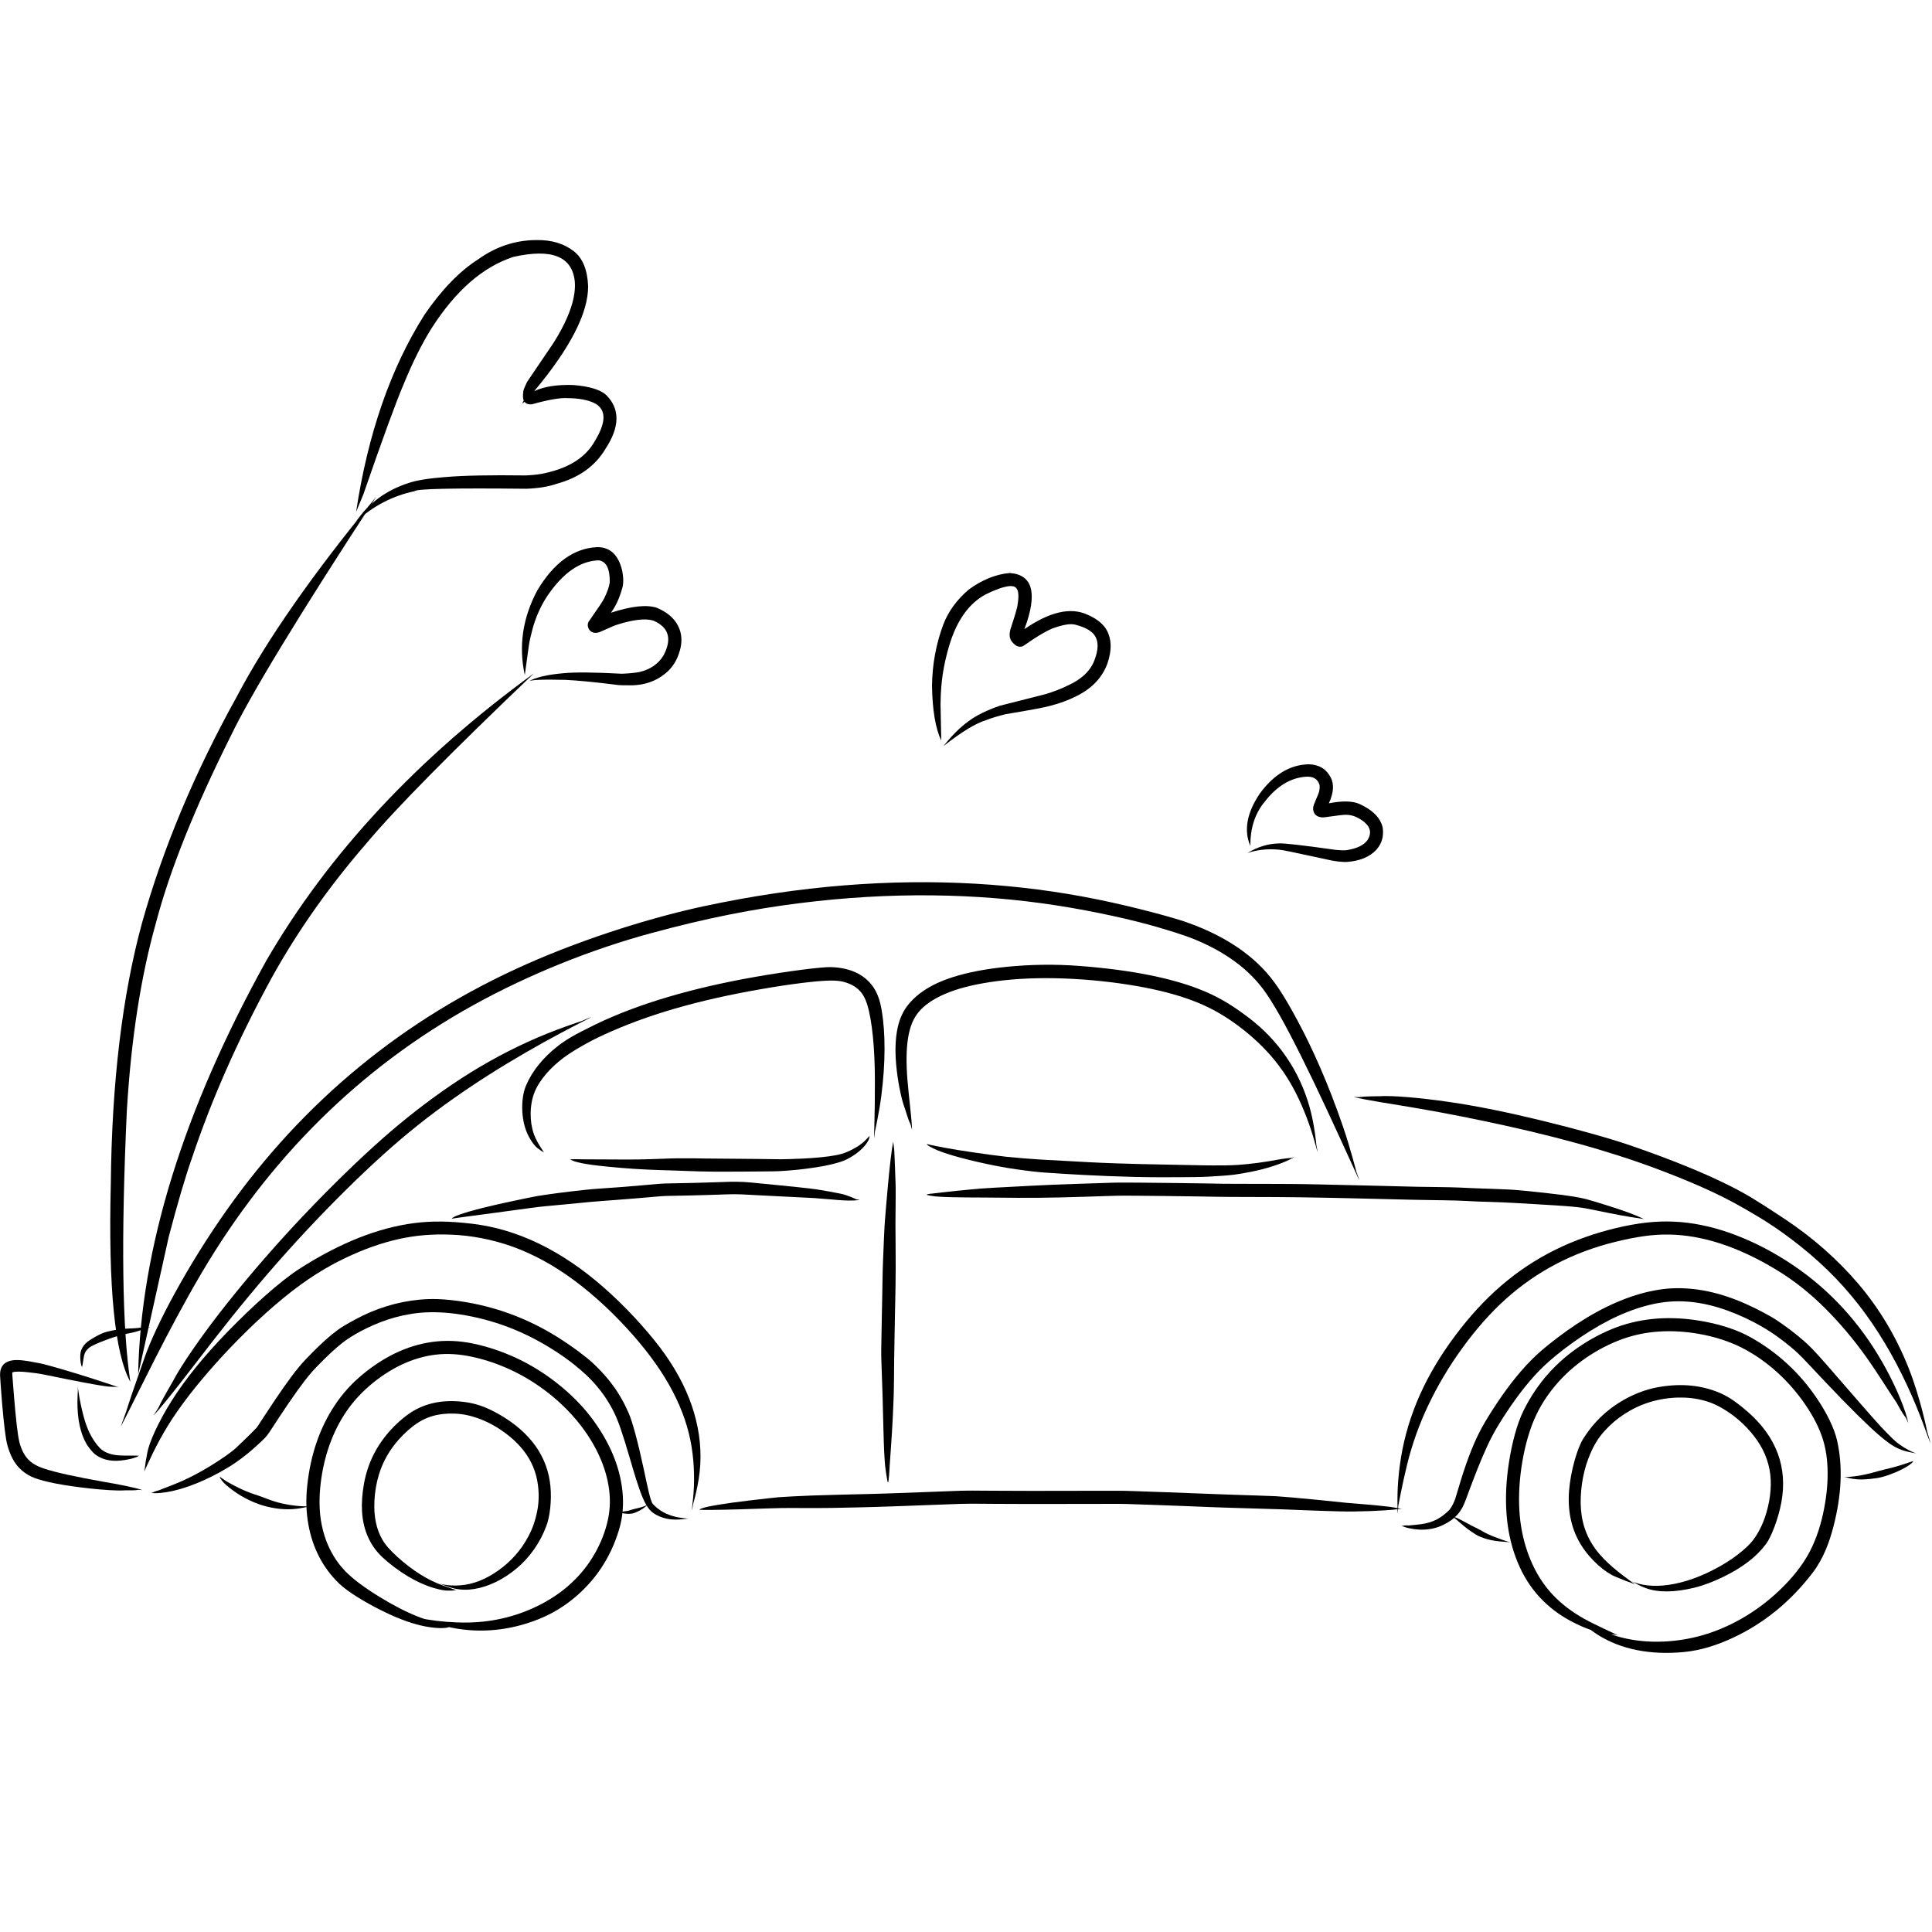 <svg xmlns="http://www.w3.org/2000/svg" xmlns:xlink="http://www.w3.org/1999/xlink" width="500" zoomAndPan="magnify" viewBox="0 0 375 375" height="500" preserveAspectRatio="xMidYMid meet" version="1.0"><defs><clipPath id="68c3ece589"><path d="M 69 46.5 L 120 46.5 L 120 102 L 69 102 Z M 69 46.5 " clip-rule="nonzero"/></clipPath></defs><path fill="#000000" d="M 314.047 317.441 C 312.625 316.68 309.895 315.539 307.531 314.227 C 305.168 312.914 303.172 311.398 301.523 309.68 C 299.875 307.957 298.566 306.016 297.512 303.762 C 296.461 301.508 295.672 298.984 295.238 296.242 C 294.805 293.496 294.73 290.531 295.012 287.344 C 295.297 284.152 295.949 280.738 296.938 277.766 C 297.922 274.789 299.219 272.441 300.781 270.332 C 302.34 268.227 304.168 266.352 306.266 264.715 C 308.363 263.074 310.738 261.664 313.133 260.617 C 315.527 259.57 317.84 258.938 320.266 258.621 C 322.695 258.309 325.242 258.309 327.914 258.633 C 330.586 258.957 333.379 259.602 336.023 260.66 C 338.668 261.719 341.059 263.188 343.227 264.906 C 345.395 266.621 347.344 268.586 349.074 270.809 C 350.809 273.027 352.324 275.508 353.277 277.855 C 354.234 280.203 354.629 282.496 354.723 284.945 C 354.816 287.391 354.598 289.996 354.07 292.758 C 353.543 295.523 352.699 298.441 351.258 301.191 C 349.816 303.941 347.73 306.453 345.449 308.629 C 343.168 310.809 340.695 312.656 338.023 314.184 C 335.352 315.707 332.477 316.91 329.469 317.668 C 326.461 318.422 323.484 318.719 320.711 318.645 C 317.941 318.566 315.359 318.121 312.945 317.309 C 310.531 316.496 308.238 315.336 306.59 314.242 C 304.938 313.148 304.938 313.148 305.977 313.969 C 305.977 313.969 307.867 315.875 310.121 317.305 C 312.379 318.734 314.922 319.723 317.723 320.281 C 320.52 320.84 323.555 320.969 326.832 320.66 C 330.113 320.355 333.363 319.297 336.355 317.898 C 339.348 316.5 342.133 314.758 344.699 312.668 C 347.27 310.582 349.621 308.152 351.789 305.328 C 353.961 302.508 355.121 299.219 355.898 296.199 C 356.672 293.184 357.125 290.301 357.246 287.547 C 357.367 284.797 357.152 282.18 356.59 279.656 C 356.023 277.133 354.539 274.258 352.848 271.707 C 351.152 269.156 349.219 266.867 347.051 264.848 C 344.879 262.824 342.473 261.07 339.805 259.574 C 337.137 258.078 334.035 257.145 331.105 256.57 C 328.176 255.996 325.348 255.766 322.625 255.879 C 319.898 255.992 317.285 256.453 314.781 257.266 C 312.277 258.078 309.531 259.422 307.07 261.027 C 304.609 262.629 302.43 264.496 300.539 266.617 C 298.648 268.738 297.051 271.113 295.73 273.77 C 294.414 276.43 293.465 280.188 292.914 283.688 C 292.359 287.191 292.188 290.496 292.398 293.605 C 292.609 296.711 293.211 299.621 294.211 302.312 C 295.211 305.004 296.52 307.297 298.207 309.293 C 299.895 311.293 301.938 312.98 304.328 314.34 C 306.715 315.699 309.438 316.727 310.965 316.934 C 314.023 317.527 312.512 317.051 314.047 317.441 Z M 314.047 317.441 " fill-opacity="1" fill-rule="nonzero"/><path fill="#000000" d="M 88.641 315.328 C 87.832 315.301 86.133 315.23 84.172 314.762 C 82.211 314.297 79.965 313.402 77.41 312.082 C 74.859 310.758 72 309.004 69.77 307.336 C 67.539 305.672 66.223 304.25 65.168 302.664 C 64.113 301.082 63.32 299.328 62.785 297.395 C 62.246 295.457 61.973 293.336 62.031 290.832 C 62.094 288.332 62.488 285.641 63.137 283.145 C 63.789 280.648 64.691 278.344 65.844 276.23 C 67 274.113 68.406 272.18 70.23 270.359 C 72.055 268.539 74.184 266.934 76.336 265.715 C 78.492 264.5 80.668 263.668 82.879 263.211 C 85.086 262.754 87.336 262.672 89.812 263.027 C 92.289 263.387 94.93 264.129 97.445 265.152 C 99.961 266.172 102.352 267.469 104.625 269.047 C 106.898 270.625 109.055 272.484 110.957 274.578 C 112.859 276.668 114.379 278.844 115.539 281.016 C 116.699 283.188 117.504 285.355 117.957 287.527 C 118.414 289.699 118.523 291.879 118.156 294.137 C 117.785 296.391 116.957 298.699 115.859 300.793 C 114.762 302.891 113.387 304.777 111.734 306.461 C 110.086 308.145 108.148 309.633 105.875 310.914 C 103.602 312.199 101.105 313.207 98.555 313.879 C 96 314.555 93.383 314.902 90.684 314.934 C 87.98 314.965 85.176 314.719 83.012 314.352 C 80.848 313.988 80.848 313.988 82.266 314.348 C 82.266 314.348 85.031 315.414 87.84 315.965 C 90.652 316.516 93.465 316.629 96.258 316.344 C 99.051 316.059 101.809 315.371 104.535 314.285 C 107.262 313.199 109.605 311.719 111.625 310.016 C 113.645 308.309 115.367 306.375 116.785 304.211 C 118.203 302.051 119.312 299.668 120.117 297.039 C 120.926 294.41 121.066 291.883 120.816 289.445 C 120.562 287.004 119.926 284.586 118.914 282.203 C 117.902 279.816 116.516 277.465 114.758 275.133 C 112.996 272.801 110.781 270.613 108.449 268.738 C 106.113 266.863 103.645 265.277 101.043 263.988 C 98.441 262.699 95.707 261.707 92.832 261.008 C 89.957 260.312 87.379 260.125 84.867 260.359 C 82.352 260.594 79.887 261.246 77.484 262.309 C 75.078 263.371 72.738 264.84 70.453 266.715 C 68.168 268.59 66.418 270.594 64.973 272.77 C 63.527 274.949 62.363 277.32 61.477 279.879 C 60.594 282.438 59.988 285.18 59.66 288.121 C 59.328 291.062 59.438 293.555 59.844 295.844 C 60.246 298.137 60.953 300.254 61.957 302.191 C 62.965 304.133 64.27 305.879 65.902 307.434 C 67.535 308.988 70.812 310.965 73.762 312.449 C 76.707 313.938 79.363 314.961 81.715 315.512 C 84.07 316.059 86.109 316.125 87 315.871 C 88.664 315.418 87.863 315.531 88.641 315.328 Z M 88.641 315.328 " fill-opacity="1" fill-rule="nonzero"/><path fill="#000000" d="M 29.281 289.766 C 30.125 289.926 31.879 289.777 33.754 289.34 C 35.625 288.902 37.605 288.203 39.691 287.254 C 41.781 286.301 43.969 285.105 45.734 283.883 C 47.5 282.656 48.52 281.773 49.34 281.043 C 50.16 280.312 50.789 279.73 51.234 279.289 C 51.676 278.848 51.969 278.5 52.758 277.277 C 53.547 276.055 54.875 274.039 56.047 272.316 C 57.223 270.598 58.242 269.176 59.102 268.059 C 59.961 266.941 60.656 266.137 61.441 265.32 C 62.23 264.504 63.152 263.582 64.004 262.777 C 64.859 261.973 65.645 261.289 66.359 260.727 C 67.07 260.164 67.707 259.723 68.934 258.996 C 70.156 258.273 72.008 257.344 73.902 256.617 C 75.793 255.891 77.727 255.367 79.707 255.047 C 81.684 254.723 83.711 254.605 86.336 254.789 C 88.961 254.973 92.125 255.543 95.184 256.43 C 98.242 257.32 101.199 258.527 104.055 260.055 C 106.91 261.582 109.668 263.434 111.535 264.941 C 113.406 266.453 114.406 267.438 115.297 268.426 C 116.184 269.418 116.957 270.414 117.621 271.418 C 118.285 272.422 118.836 273.43 119.242 274.262 C 119.648 275.09 120.004 275.977 120.492 277.395 C 120.984 278.816 121.582 280.75 122.293 283.184 C 123.004 285.617 123.844 288.547 124.75 290.707 C 125.656 292.863 126.457 293.523 127.336 294.004 C 128.219 294.488 129.172 294.789 130.184 294.902 C 131.195 295.016 132.258 294.918 133.078 294.816 C 133.895 294.715 133.895 294.715 133.348 294.738 C 133.348 294.738 132.258 294.664 131.285 294.449 C 130.316 294.23 129.457 293.914 128.699 293.488 C 127.938 293.059 127.27 292.512 126.738 291.945 C 126.211 291.379 125.59 288.125 124.984 285.293 C 124.375 282.461 123.82 280.133 123.32 278.297 C 122.82 276.461 122.391 275.102 122.004 274.238 C 121.621 273.375 121.102 272.273 120.441 271.145 C 119.781 270.012 119.004 268.902 118.117 267.812 C 117.227 266.727 116.227 265.656 115.094 264.59 C 113.961 263.523 111.152 261.367 108.219 259.535 C 105.289 257.703 102.242 256.203 99.086 255.043 C 95.926 253.879 92.66 253.055 89.285 252.566 C 85.906 252.078 83.645 252.059 81.465 252.262 C 79.281 252.465 77.148 252.887 75.062 253.531 C 72.977 254.172 70.941 255.031 68.977 256.098 C 67.008 257.164 66.312 257.594 65.559 258.141 C 64.809 258.688 64.004 259.344 63.145 260.113 C 62.289 260.883 61.371 261.762 60.398 262.754 C 59.426 263.742 58.77 264.43 57.957 265.418 C 57.141 266.402 56.191 267.672 55.098 269.227 C 54 270.781 52.758 272.625 51.367 274.762 C 49.977 276.895 49.941 276.965 49.715 277.215 C 49.484 277.461 49.035 277.922 48.391 278.559 C 47.742 279.191 46.898 280 45.914 280.941 C 44.93 281.883 42.855 283.301 40.859 284.523 C 38.859 285.75 36.965 286.75 35.172 287.535 C 33.383 288.32 31.688 288.902 30.887 289.254 C 29.27 289.676 30.094 289.691 29.281 289.766 Z M 29.281 289.766 " fill-opacity="1" fill-rule="nonzero"/><path fill="#000000" d="M 27.992 285.629 C 28.738 284.035 30.23 280.57 32.523 276.832 C 34.812 273.09 37.938 269.051 41.867 264.652 C 45.801 260.258 50.594 255.539 55.129 251.848 C 59.66 248.156 63.359 245.941 66.945 244.215 C 70.531 242.492 74 241.262 77.348 240.512 C 80.695 239.766 83.926 239.5 87.629 239.648 C 91.332 239.797 95.449 240.523 99.516 241.984 C 103.582 243.449 107.598 245.652 111.566 248.605 C 115.539 251.555 119.461 255.266 122.867 259.145 C 126.273 263.027 128.73 266.566 130.574 270.082 C 132.414 273.598 133.629 277.133 134.223 280.727 C 134.816 284.32 134.824 288.008 134.52 290.859 C 134.211 293.707 134.211 293.707 134.559 291.828 C 134.559 291.828 135.699 288.121 135.922 284.309 C 136.141 280.492 135.582 276.652 134.27 272.82 C 132.953 268.992 130.883 265.211 128.074 261.508 C 125.262 257.805 121.27 253.477 117.184 249.895 C 113.102 246.309 108.926 243.48 104.66 241.414 C 100.391 239.344 96.035 238.047 91.625 237.527 C 87.219 237.008 83.84 236.957 80.336 237.41 C 76.832 237.867 73.242 238.832 69.562 240.293 C 65.887 241.758 62.121 243.719 58.23 246.199 C 54.344 248.68 48.848 253.688 44.27 258.391 C 39.695 263.094 36.055 267.57 33.367 271.812 C 30.684 276.055 28.941 280.02 28.598 281.961 C 27.902 285.613 28.34 283.918 27.992 285.629 Z M 27.992 285.629 " fill-opacity="1" fill-rule="nonzero"/><path fill="#000000" d="M 42.633 286.652 C 42.66 286.781 42.805 287.047 43.035 287.344 C 43.266 287.641 43.582 287.969 43.984 288.32 C 44.387 288.672 44.875 289.051 45.359 289.398 C 45.84 289.746 46.297 290.047 46.789 290.336 C 47.285 290.625 47.809 290.91 48.375 291.18 C 48.938 291.449 49.535 291.711 50.391 292.012 C 51.25 292.309 52.367 292.594 53.48 292.762 C 54.59 292.934 55.691 292.988 56.77 292.922 C 57.852 292.855 58.902 292.645 59.684 292.484 C 60.465 292.324 60.465 292.324 59.941 292.391 C 59.941 292.391 58.883 292.398 57.84 292.305 C 56.801 292.211 55.777 292.055 54.762 291.824 C 53.742 291.59 52.73 291.277 51.711 290.871 C 50.688 290.469 50.066 290.277 49.484 290.082 C 48.906 289.887 48.359 289.684 47.844 289.473 C 47.328 289.266 46.844 289.047 46.387 288.82 C 45.93 288.598 45.348 288.301 44.852 288.027 C 44.352 287.758 43.934 287.516 43.598 287.293 C 43.262 287.074 43.004 286.875 42.887 286.793 C 42.711 286.609 42.691 286.758 42.633 286.652 Z M 42.633 286.652 " fill-opacity="1" fill-rule="nonzero"/><path fill="#000000" d="M 120.293 293.578 C 120.426 293.629 120.672 293.68 120.887 293.715 C 121.102 293.754 121.289 293.781 121.445 293.801 C 121.602 293.82 121.73 293.828 121.844 293.832 C 121.957 293.832 122.082 293.832 122.211 293.828 C 122.34 293.82 122.473 293.809 122.609 293.789 C 122.746 293.773 122.887 293.746 123.191 293.637 C 123.496 293.523 123.922 293.328 124.293 293.121 C 124.664 292.91 124.98 292.699 125.238 292.484 C 125.5 292.27 125.707 292.059 125.855 291.926 C 126.004 291.793 126.004 291.793 125.902 291.883 C 125.902 291.883 125.707 292.059 125.434 292.191 C 125.164 292.324 124.848 292.441 124.484 292.551 C 124.121 292.656 123.715 292.758 123.258 292.859 C 122.805 292.961 122.688 293.008 122.566 293.047 C 122.449 293.09 122.336 293.129 122.223 293.16 C 122.113 293.191 122.008 293.223 121.902 293.242 C 121.801 293.266 121.707 293.281 121.578 293.301 C 121.453 293.32 121.293 293.344 121.098 293.367 C 120.906 293.391 120.68 293.418 120.555 293.457 C 120.297 293.488 120.426 293.586 120.293 293.578 Z M 120.293 293.578 " fill-opacity="1" fill-rule="nonzero"/><path fill="#000000" d="M 271.961 296.105 C 272.664 296.492 274.086 296.824 275.438 296.895 C 276.789 296.961 278.062 296.785 279.246 296.355 C 280.43 295.922 281.512 295.25 282.121 294.723 C 282.73 294.195 282.949 293.949 283.156 293.668 C 283.367 293.391 283.574 293.082 283.77 292.738 C 283.969 292.398 284.164 292.023 284.664 290.68 C 285.164 289.34 285.918 287.289 286.645 285.449 C 287.371 283.605 288.074 281.973 288.738 280.547 C 289.402 279.121 290.051 277.906 290.961 276.414 C 291.875 274.922 293.051 273.137 294.23 271.508 C 295.41 269.879 296.59 268.414 297.77 267.105 C 298.949 265.801 300.129 264.652 301.965 263.137 C 303.797 261.625 306.258 259.828 308.676 258.324 C 311.094 256.82 313.465 255.609 315.789 254.688 C 318.113 253.766 320.391 253.133 322.516 252.82 C 324.645 252.508 326.719 252.504 328.855 252.777 C 330.992 253.051 333.199 253.605 335.473 254.441 C 337.742 255.277 340.086 256.402 341.719 257.348 C 343.352 258.293 344.25 258.902 345.125 259.539 C 346 260.176 346.852 260.836 347.676 261.523 C 348.5 262.211 349.301 262.922 351.039 264.781 C 352.781 266.641 355.332 269.352 357.5 271.582 C 359.668 273.812 361.449 275.566 362.828 276.859 C 364.207 278.148 365.188 278.984 365.801 279.465 C 366.414 279.945 367 280.375 367.625 280.734 C 368.25 281.094 368.91 281.383 369.605 281.594 C 370.301 281.805 371.031 281.93 371.574 282.039 C 372.117 282.148 372.117 282.148 371.762 282.051 C 371.762 282.051 371.07 281.789 370.441 281.453 C 369.812 281.117 369.23 280.758 368.688 280.367 C 368.145 279.977 367.645 279.543 367.172 279.059 C 366.695 278.578 366.078 277.996 365.098 276.938 C 364.117 275.875 362.75 274.328 360.988 272.301 C 359.23 270.27 357.07 267.773 354.48 264.816 C 351.891 261.859 351.012 261.039 350.16 260.297 C 349.309 259.559 348.434 258.844 347.531 258.156 C 346.629 257.473 345.699 256.812 344.727 256.164 C 343.75 255.52 341.25 254.141 338.789 253.051 C 336.324 251.957 333.906 251.16 331.531 250.66 C 329.156 250.16 326.824 249.961 324.539 250.066 C 322.254 250.172 319.801 250.656 317.336 251.441 C 314.871 252.227 312.379 253.309 309.867 254.688 C 307.352 256.062 304.812 257.734 302.246 259.695 C 299.68 261.656 298.402 262.785 297.145 264.066 C 295.883 265.344 294.641 266.781 293.406 268.371 C 292.172 269.961 290.949 271.703 289.734 273.602 C 288.523 275.496 287.832 276.66 287.137 278.035 C 286.441 279.406 285.75 280.984 285.086 282.77 C 284.418 284.555 283.762 286.543 283.125 288.727 C 282.484 290.91 282.371 291.195 282.227 291.516 C 282.082 291.84 281.938 292.125 281.793 292.371 C 281.652 292.617 281.512 292.82 281.391 292.98 C 281.27 293.137 280.469 293.926 279.594 294.504 C 278.719 295.082 277.719 295.484 276.582 295.715 C 275.441 295.945 274.152 296.004 273.438 296.094 C 271.98 296.016 272.703 296.27 271.961 296.105 Z M 271.961 296.105 " fill-opacity="1" fill-rule="nonzero"/><path fill="#000000" d="M 371.453 283.578 C 371.078 283.66 370.363 283.918 369.605 284.172 C 368.848 284.426 368.039 284.664 367.176 284.887 C 366.316 285.105 365.398 285.309 364.734 285.496 C 364.07 285.684 363.672 285.793 363.285 285.895 C 362.898 285.992 362.52 286.086 362.152 286.168 C 361.781 286.25 361.422 286.324 361.062 286.391 C 360.703 286.457 360.328 286.504 359.965 286.551 C 359.602 286.594 359.242 286.633 358.895 286.66 C 358.543 286.691 358.199 286.711 357.949 286.68 C 357.699 286.648 357.699 286.648 357.863 286.672 C 357.863 286.672 358.195 286.723 358.535 286.809 C 358.875 286.898 359.227 286.973 359.594 287.031 C 359.961 287.086 360.344 287.125 360.738 287.148 C 361.133 287.172 361.516 287.168 361.902 287.145 C 362.285 287.125 362.684 287.098 363.086 287.055 C 363.492 287.012 363.906 286.957 364.336 286.895 C 364.766 286.828 365.746 286.609 366.645 286.277 C 367.543 285.949 368.379 285.598 369.145 285.207 C 369.91 284.82 370.602 284.398 370.891 284.121 C 371.5 283.656 371.137 283.766 371.453 283.578 Z M 371.453 283.578 " fill-opacity="1" fill-rule="nonzero"/><path fill="#000000" d="M 282.113 294.523 C 282.156 294.559 282.25 294.621 282.34 294.684 C 282.43 294.75 282.52 294.816 282.609 294.891 C 282.695 294.961 282.785 295.035 283.043 295.266 C 283.301 295.496 283.699 295.84 284.047 296.125 C 284.395 296.41 284.688 296.641 284.926 296.82 C 285.164 297 285.352 297.129 285.586 297.285 C 285.824 297.441 286.141 297.656 286.438 297.844 C 286.734 298.031 287.027 298.16 287.293 298.273 C 287.559 298.387 287.797 298.48 288.121 298.59 C 288.445 298.699 288.902 298.824 289.406 298.934 C 289.914 299.039 290.465 299.125 291.07 299.184 C 291.672 299.242 292.328 299.27 292.832 299.328 C 293.34 299.387 293.34 299.387 293.008 299.328 C 293.008 299.328 292.352 299.148 291.754 298.93 C 291.16 298.715 290.617 298.516 290.125 298.328 C 289.633 298.137 289.195 297.957 288.812 297.773 C 288.426 297.594 288.246 297.496 288.031 297.375 C 287.816 297.254 287.578 297.105 287.301 296.957 C 287.023 296.805 286.707 296.652 286.359 296.484 C 286.008 296.312 285.863 296.246 285.66 296.141 C 285.457 296.035 285.18 295.891 284.836 295.699 C 284.492 295.512 284.078 295.285 283.59 295.027 C 283.102 294.77 282.984 294.715 282.875 294.668 C 282.762 294.621 282.648 294.578 282.539 294.543 C 282.426 294.504 282.316 294.473 282.258 294.469 C 282.148 294.441 282.164 294.543 282.113 294.523 Z M 282.113 294.523 " fill-opacity="1" fill-rule="nonzero"/><path fill="#000000" d="M 370.395 276.227 C 369.957 273.879 368.223 269.66 366.125 265.781 C 364.023 261.898 361.602 258.352 358.844 255.168 C 356.09 251.988 353.043 249.152 349.488 246.586 C 345.938 244.023 342.152 241.91 338.445 240.352 C 334.738 238.789 331.109 237.785 327.562 237.344 C 324.012 236.902 320.547 237.031 316.688 237.73 C 312.828 238.434 308.641 239.629 304.727 241.277 C 300.816 242.926 297.18 245.02 293.828 247.566 C 290.477 250.109 287.41 253.102 284.527 256.602 C 281.645 260.102 279.066 263.895 277.02 267.809 C 274.977 271.719 273.484 275.742 272.535 279.84 C 271.59 283.938 271.23 288.098 271.246 291.223 C 271.262 294.348 271.262 294.348 271.406 292.281 C 271.406 292.281 272.152 288.199 273.125 284.246 C 274.102 280.293 275.465 276.453 277.254 272.703 C 279.043 268.953 281.215 265.254 283.859 261.625 C 286.5 257.996 289.254 254.852 292.262 252.148 C 295.27 249.445 298.543 247.172 302.082 245.32 C 305.621 243.473 309.434 242.047 313.531 241.043 C 317.633 240.043 320.781 239.566 324 239.625 C 327.219 239.68 330.547 240.27 333.992 241.391 C 337.434 242.512 340.992 244.176 344.652 246.379 C 348.309 248.582 351.375 251.074 354.211 253.898 C 357.047 256.723 359.68 259.832 362.121 263.242 C 364.562 266.656 366.812 270.383 368.117 272.25 C 370.309 276.262 369.504 274.082 370.395 276.227 Z M 370.395 276.227 " fill-opacity="1" fill-rule="nonzero"/><path fill="#000000" d="M 135.684 293.023 C 135.973 293.07 136.828 293.082 138.113 293.07 C 139.398 293.062 141.113 293.027 143.262 292.969 C 145.41 292.91 147.988 292.816 149.535 292.766 C 151.086 292.715 151.414 292.711 151.852 292.707 C 152.289 292.707 152.84 292.703 153.5 292.703 C 154.156 292.703 154.93 292.703 156.258 292.707 C 157.586 292.715 159.434 292.719 161.309 292.691 C 163.184 292.664 165.086 292.621 167.012 292.574 C 168.941 292.527 170.895 292.473 175.125 292.32 C 179.355 292.168 185.828 291.918 186.16 291.91 C 186.488 291.898 186.84 291.891 187.207 291.887 C 187.578 291.879 187.965 291.875 188.367 291.871 C 188.773 291.871 189.188 291.871 189.957 291.875 C 190.727 291.883 191.809 291.891 193.195 291.898 C 194.586 291.902 196.281 291.91 198.289 291.918 C 200.293 291.922 202.613 291.93 209.543 291.914 C 216.473 291.895 216.754 291.895 217.055 291.898 C 217.359 291.902 217.676 291.906 218.012 291.91 C 218.348 291.918 218.699 291.926 219.062 291.934 C 219.426 291.941 221.891 292.027 224.129 292.109 C 226.367 292.188 228.383 292.262 230.172 292.332 C 231.961 292.402 233.523 292.465 234.871 292.523 C 236.219 292.586 241.574 292.746 244.504 292.828 C 247.43 292.914 248.188 292.934 249.324 292.977 C 250.457 293.02 251.965 293.082 253.844 293.156 C 255.727 293.227 257.977 293.309 259.602 293.348 C 261.227 293.391 262.02 293.387 262.91 293.375 C 263.801 293.363 264.785 293.34 265.867 293.301 C 266.945 293.262 268.125 293.199 268.91 293.145 C 269.695 293.09 270.027 293.066 270.352 293.035 C 270.676 293.008 270.996 292.973 271.309 292.938 C 271.621 292.906 271.926 292.871 272.148 292.883 C 272.371 292.891 272.371 292.891 272.223 292.887 C 272.223 292.887 271.926 292.871 271.621 292.805 C 271.32 292.742 271.008 292.68 270.691 292.621 C 270.371 292.566 270.047 292.512 269.711 292.465 C 269.379 292.418 268.141 292.281 267.004 292.172 C 265.867 292.066 264.824 291.98 263.879 291.902 C 262.93 291.828 262.082 291.762 261.336 291.695 C 260.594 291.633 258.109 291.359 255.992 291.145 C 253.871 290.934 252.117 290.77 250.73 290.652 C 249.344 290.535 248.32 290.457 247.66 290.414 C 247 290.371 241.652 290.203 238.352 290.094 C 235.051 289.984 233.633 289.922 231.988 289.855 C 230.344 289.789 228.477 289.719 226.387 289.641 C 224.293 289.566 221.977 289.484 220.551 289.438 C 219.125 289.387 218.758 289.379 218.402 289.371 C 218.051 289.367 217.715 289.359 217.395 289.355 C 217.07 289.352 216.766 289.352 213.152 289.359 C 209.535 289.367 202.609 289.387 200.402 289.379 C 198.195 289.371 196.293 289.363 194.699 289.359 C 193.105 289.352 191.82 289.344 190.848 289.34 C 189.875 289.332 189.203 289.324 188.773 289.324 C 188.348 289.328 187.941 289.328 187.551 289.336 C 187.16 289.34 186.789 289.348 186.434 289.355 C 186.078 289.363 185.734 289.375 179.258 289.625 C 172.785 289.875 170.824 289.93 168.883 289.98 C 166.941 290.031 165.027 290.078 163.137 290.117 C 161.25 290.16 159.391 290.215 157.555 290.281 C 155.719 290.352 154.867 290.391 154.133 290.434 C 153.398 290.473 152.773 290.512 152.254 290.543 C 151.738 290.574 151.332 290.598 151.02 290.621 C 150.707 290.648 147.852 290.953 145.426 291.246 C 143.004 291.535 141.012 291.809 139.453 292.07 C 137.895 292.328 136.77 292.57 136.359 292.73 C 135.668 292.934 135.961 292.977 135.684 293.023 Z M 135.684 293.023 " fill-opacity="1" fill-rule="nonzero"/><path fill="#000000" d="M 23.434 276.93 C 26.727 270.637 32.496 258.328 39.098 247.137 C 45.695 235.949 53.383 225.996 62.168 217.309 C 70.953 208.621 80.844 201.211 91.852 195.109 C 102.863 189.008 115.004 184.234 126.113 181.199 C 137.223 178.164 146.363 176.41 155.227 175.301 C 164.09 174.188 172.672 173.695 180.965 173.789 C 189.262 173.879 197.266 174.535 204.977 175.727 C 212.684 176.914 220.09 178.613 224.793 179.988 C 229.5 181.363 231.559 182.141 233.402 182.988 C 235.246 183.832 236.887 184.734 238.34 185.691 C 239.793 186.645 241.07 187.645 242.188 188.684 C 243.305 189.719 244.27 190.789 245.16 191.969 C 246.047 193.152 247.105 194.816 248.352 197.012 C 249.598 199.207 250.996 201.891 252.543 204.988 C 254.09 208.09 255.766 211.566 257.535 215.375 C 259.309 219.184 261.188 223.277 262.637 226.473 C 264.086 229.668 264.086 229.668 263.277 227.477 C 263.277 227.477 262.129 222.918 260.695 218.727 C 259.262 214.535 257.754 210.688 256.254 207.227 C 254.754 203.766 253.262 200.734 251.883 198.16 C 250.508 195.582 249.277 193.488 248.227 191.914 C 247.172 190.34 246.203 189.137 245.086 187.969 C 243.969 186.805 242.691 185.684 241.246 184.617 C 239.797 183.547 238.168 182.535 236.348 181.594 C 234.531 180.652 232.508 179.781 230.262 178.988 C 228.02 178.199 220.715 176.148 213.09 174.594 C 205.461 173.035 197.535 172.004 189.312 171.527 C 181.09 171.051 172.582 171.148 163.793 171.855 C 155 172.562 145.938 173.902 136.594 175.902 C 127.25 177.898 114.172 181.828 102.211 187.137 C 90.246 192.445 79.414 199.105 69.715 207.09 C 60.012 215.074 51.441 224.352 43.992 234.895 C 36.543 245.434 30.215 257.211 27.988 263.73 C 23.348 276.898 25.844 270.281 23.434 276.93 Z M 23.434 276.93 " fill-opacity="1" fill-rule="nonzero"/><path fill="#000000" d="M 262.766 212.918 C 265.105 213.539 270.051 214.246 275.359 215.16 C 280.664 216.07 286.344 217.195 292.41 218.531 C 298.48 219.867 304.918 221.504 310.32 223.117 C 315.723 224.73 319.633 226.113 323.152 227.469 C 326.672 228.82 329.805 230.141 332.539 231.43 C 335.277 232.719 337.617 233.969 341.445 236.266 C 345.273 238.562 350.32 242.246 354.676 246.469 C 359.035 250.691 362.703 255.457 365.844 260.699 C 368.984 265.941 371.586 271.734 373.293 276.387 C 375.004 281.035 375.004 281.035 374.062 277.867 C 374.062 277.867 372.777 271.324 370.395 265.363 C 368.008 259.406 364.789 254.004 360.734 249.23 C 356.676 244.461 351.91 240.262 346.465 236.641 C 341.02 233.023 338.859 231.75 336.309 230.445 C 333.754 229.137 330.82 227.809 327.508 226.457 C 324.195 225.102 320.5 223.723 316.406 222.309 C 312.312 220.898 305.566 219.043 299.199 217.492 C 292.836 215.945 286.832 214.695 281.172 213.875 C 275.516 213.055 270.223 212.609 267.684 212.777 C 262.77 212.828 265.141 213.035 262.766 212.918 Z M 262.766 212.918 " fill-opacity="1" fill-rule="nonzero"/><path fill="#000000" d="M 177.023 219.32 C 176.973 217.051 176.414 213.066 176.141 209.688 C 175.863 206.309 175.91 203.531 176.273 201.371 C 176.633 199.211 177.277 197.676 178.32 196.422 C 179.359 195.164 181.012 193.973 183.305 192.969 C 185.598 191.965 188.535 191.18 192.109 190.633 C 195.68 190.086 199.883 189.781 204.789 189.875 C 209.691 189.969 214.574 190.434 218.887 191.102 C 223.195 191.773 226.93 192.648 230.082 193.715 C 233.238 194.785 235.809 196.039 238.383 197.734 C 240.957 199.43 243.582 201.586 245.848 204.008 C 248.113 206.43 250.012 209.16 251.559 212.219 C 253.105 215.273 254.344 218.668 255.109 221.406 C 255.875 224.141 255.875 224.141 255.508 222.281 C 255.508 222.281 255.191 218.461 254.207 214.934 C 253.219 211.406 251.719 208.172 249.73 205.25 C 247.738 202.328 245.277 199.734 242.352 197.52 C 239.43 195.309 237.039 193.809 234.066 192.527 C 231.094 191.242 227.582 190.188 223.523 189.352 C 219.469 188.52 214.863 187.902 209.688 187.5 C 204.512 187.094 199.758 187.238 195.633 187.637 C 191.512 188.035 187.977 188.699 185.023 189.633 C 182.07 190.566 179.691 191.797 177.91 193.34 C 176.133 194.879 175.043 196.504 174.434 198.668 C 173.828 200.828 173.672 203.465 173.941 206.586 C 174.215 209.711 174.918 213.332 175.668 215.254 C 176.934 219.34 176.504 217.152 177.023 219.32 Z M 177.023 219.32 " fill-opacity="1" fill-rule="nonzero"/><path fill="#000000" d="M 179.793 222.039 C 179.984 222.285 180.703 222.738 181.852 223.223 C 183.004 223.707 184.586 224.215 186.594 224.75 C 188.598 225.281 191.031 225.84 192.992 226.227 C 194.953 226.613 196.117 226.793 197.262 226.957 C 198.402 227.125 199.527 227.27 200.629 227.395 C 201.73 227.52 202.812 227.625 206.949 227.867 C 211.09 228.113 218.309 228.5 225.191 228.5 C 232.07 228.5 233.359 228.449 234.48 228.391 C 235.605 228.332 236.59 228.27 237.43 228.207 C 238.273 228.145 238.977 228.074 239.543 228.004 C 240.109 227.934 241.523 227.711 242.914 227.43 C 244.301 227.148 245.652 226.801 246.965 226.383 C 248.281 225.969 249.547 225.469 250.453 225.004 C 251.359 224.539 251.359 224.539 250.723 224.742 C 250.723 224.742 249.355 224.84 248.035 225.086 C 246.719 225.332 245.387 225.551 244.035 225.727 C 242.684 225.902 241.309 226.035 240.371 226.102 C 239.434 226.164 238.852 226.18 238.121 226.195 C 237.391 226.207 236.516 226.211 235.5 226.207 C 234.48 226.207 233.316 226.195 229.27 226.105 C 225.223 226.012 218.391 225.953 211.211 225.574 C 204.035 225.191 203 225.137 201.93 225.066 C 200.855 225 199.762 224.922 198.645 224.828 C 197.527 224.73 196.383 224.633 195.23 224.516 C 194.074 224.398 191.352 224.031 189.047 223.695 C 186.742 223.359 184.855 223.055 183.395 222.781 C 181.93 222.512 180.887 222.27 180.48 222.199 C 179.844 221.969 180.023 222.199 179.793 222.039 Z M 179.793 222.039 " fill-opacity="1" fill-rule="nonzero"/><path fill="#000000" d="M 105.609 223.723 C 105.234 223.133 104.48 222.074 103.953 220.93 C 103.426 219.785 103.121 218.531 103.027 217.141 C 102.934 215.75 103.062 214.211 103.457 212.863 C 103.852 211.516 104.523 210.34 105.375 209.223 C 106.223 208.105 107.258 207.039 108.48 206.023 C 109.707 205.008 111.117 204.035 113.781 202.562 C 116.441 201.09 120.609 199.23 125.316 197.582 C 130.023 195.934 135.27 194.496 141.051 193.273 C 146.832 192.051 153.152 191.043 157.238 190.609 C 161.328 190.172 162.734 190.297 163.891 190.617 C 165.043 190.938 165.961 191.438 166.676 192.117 C 167.391 192.793 167.934 193.676 168.367 195.121 C 168.805 196.566 169.176 198.711 169.426 201.172 C 169.676 203.637 169.801 206.41 169.816 209.5 C 169.832 212.594 169.785 216.004 169.707 218.723 C 169.629 221.445 169.629 221.445 169.82 219.645 C 169.82 219.645 170.625 216.082 171.055 212.773 C 171.48 209.465 171.684 206.426 171.688 203.668 C 171.695 200.906 171.52 198.422 171.152 196.191 C 170.785 193.961 170.199 192.523 169.344 191.363 C 168.484 190.207 167.359 189.312 166.008 188.707 C 164.656 188.105 163.102 187.777 161.324 187.715 C 159.551 187.652 152.789 188.523 146.566 189.617 C 140.344 190.711 134.648 192.027 129.473 193.57 C 124.297 195.109 119.645 196.879 115.516 198.875 C 111.391 200.867 109.711 201.918 108.27 203.043 C 106.828 204.172 105.594 205.375 104.562 206.652 C 103.531 207.93 102.707 209.273 102.09 210.727 C 101.473 212.18 101.293 214.062 101.383 215.715 C 101.473 217.363 101.812 218.852 102.414 220.152 C 103.012 221.453 103.867 222.547 104.449 222.945 C 105.551 223.793 105.09 223.277 105.609 223.723 Z M 105.609 223.723 " fill-opacity="1" fill-rule="nonzero"/><path fill="#000000" d="M 168.797 220.457 C 168.598 220.664 168.23 221.102 167.785 221.512 C 167.34 221.922 166.809 222.312 166.191 222.688 C 165.57 223.059 164.852 223.418 164.211 223.672 C 163.57 223.93 162.938 224.098 162.145 224.242 C 161.352 224.391 160.398 224.52 159.285 224.629 C 158.176 224.738 156.906 224.828 155.816 224.879 C 154.723 224.93 153.957 224.957 153.273 224.977 C 152.594 224.996 152 225.008 151.492 225.012 C 150.988 225.016 150.57 225.012 147.5 224.957 C 144.426 224.906 138.648 224.902 137.094 224.867 C 135.535 224.828 134.219 224.828 133.16 224.828 C 132.098 224.824 131.293 224.832 130.734 224.836 C 130.18 224.844 129.871 224.855 126.676 224.98 C 123.48 225.109 119.73 225.055 117.383 225.043 C 115.031 225.031 114.105 225.031 113.629 225.027 C 113.148 225.023 112.676 225.016 112.199 225.008 C 111.727 225 111.254 224.992 110.891 225.02 C 110.531 225.047 110.531 225.047 110.762 225.086 C 110.762 225.086 111.199 225.332 111.66 225.465 C 112.121 225.594 112.594 225.703 113.07 225.801 C 113.547 225.895 114.031 225.973 114.957 226.109 C 115.883 226.242 119.641 226.656 123.16 226.879 C 126.68 227.105 129.895 227.164 130.262 227.176 C 130.629 227.184 131.258 227.207 132.141 227.242 C 133.027 227.277 134.168 227.32 135.562 227.363 C 136.961 227.406 138.637 227.445 144.422 227.406 C 150.203 227.363 150.59 227.355 151.066 227.332 C 151.539 227.309 152.094 227.277 152.73 227.227 C 153.367 227.176 154.09 227.113 154.898 227.035 C 155.707 226.953 157.102 226.781 158.344 226.586 C 159.586 226.395 160.676 226.18 161.613 225.949 C 162.551 225.719 163.34 225.473 163.984 225.199 C 164.633 224.93 165.426 224.457 166.105 223.969 C 166.785 223.48 167.352 222.965 167.805 222.434 C 168.258 221.902 168.594 221.352 168.676 221.051 C 168.879 220.496 168.68 220.711 168.797 220.457 Z M 168.797 220.457 " fill-opacity="1" fill-rule="nonzero"/><path fill="#000000" d="M 172.398 287.75 C 172.414 287.695 172.438 287.539 172.469 287.301 C 172.5 287.059 172.535 286.738 172.57 286.34 C 172.602 285.938 172.633 285.457 172.652 285.113 C 172.672 284.773 172.684 284.613 172.691 284.449 C 172.703 284.285 172.715 284.117 172.727 283.945 C 172.738 283.77 172.75 283.594 172.758 283.469 C 172.766 283.348 172.773 283.23 172.789 283.031 C 172.805 282.832 172.824 282.547 172.848 282.184 C 172.871 281.816 172.902 281.371 172.949 280.715 C 172.996 280.059 173.055 279.191 173.113 278.258 C 173.172 277.32 173.227 276.316 173.281 275.242 C 173.332 274.168 173.387 273.027 173.414 272.262 C 173.445 271.496 173.457 271.16 173.465 270.824 C 173.473 270.488 173.484 270.152 173.492 269.816 C 173.5 269.477 173.508 269.137 173.523 267.766 C 173.539 266.391 173.555 263.992 173.559 263.738 C 173.562 263.488 173.566 263.219 173.574 262.93 C 173.578 262.641 173.586 262.34 173.59 262.02 C 173.594 261.699 173.598 261.363 173.633 259.441 C 173.668 257.516 173.699 255.887 173.723 254.551 C 173.75 253.215 173.77 252.176 173.789 251.43 C 173.805 250.688 173.816 250.227 173.824 249.305 C 173.836 248.383 173.852 247.301 173.852 246.051 C 173.852 244.801 173.848 243.387 173.836 241.809 C 173.824 240.227 173.812 238.484 173.812 238.309 C 173.809 238.129 173.809 237.926 173.809 237.691 C 173.809 237.461 173.812 237.203 173.812 236.918 C 173.816 236.633 173.816 236.324 173.828 235.227 C 173.84 234.129 173.848 233.188 173.852 232.402 C 173.852 231.617 173.855 230.992 173.848 230.523 C 173.844 230.051 173.84 229.738 173.715 226.578 C 173.594 223.414 173.578 223.258 173.559 223.07 C 173.539 222.883 173.512 222.672 173.48 222.43 C 173.445 222.191 173.406 221.922 173.387 221.707 C 173.363 221.496 173.363 221.496 173.363 221.637 C 173.363 221.637 173.312 221.922 173.27 222.18 C 173.223 222.438 173.184 222.664 173.152 222.867 C 173.121 223.07 173.094 223.242 172.883 224.891 C 172.676 226.543 172.383 229.688 172.352 230.047 C 172.32 230.406 172.273 230.926 172.215 231.598 C 172.156 232.273 172.082 233.105 171.996 234.094 C 171.91 235.082 171.816 236.23 171.793 236.539 C 171.77 236.844 171.75 237.125 171.734 237.375 C 171.715 237.629 171.703 237.855 171.688 238.059 C 171.676 238.262 171.664 238.441 171.586 240.129 C 171.508 241.82 171.445 243.344 171.395 244.703 C 171.344 246.066 171.309 247.262 171.297 248.293 C 171.281 249.324 171.273 250.184 171.258 250.73 C 171.246 251.277 171.23 252.125 171.207 253.266 C 171.184 254.402 171.156 255.84 171.125 257.566 C 171.094 259.297 171.055 261.32 171.051 261.656 C 171.047 261.996 171.043 262.316 171.047 262.617 C 171.047 262.922 171.051 263.211 171.055 263.484 C 171.062 263.758 171.066 264.023 171.152 266.422 C 171.234 268.824 171.246 269.156 171.258 269.492 C 171.27 269.824 171.281 270.16 171.293 270.492 C 171.301 270.828 171.312 271.16 171.32 271.488 C 171.328 271.82 171.355 273.008 171.387 274.125 C 171.414 275.246 171.441 276.293 171.469 277.273 C 171.496 278.254 171.523 279.164 171.547 280.008 C 171.57 280.852 171.598 281.359 171.617 281.781 C 171.641 282.203 171.656 282.543 171.676 282.797 C 171.691 283.055 171.703 283.23 171.711 283.32 C 171.715 283.414 171.727 283.594 171.742 283.773 C 171.754 283.953 171.77 284.129 171.785 284.297 C 171.801 284.465 171.82 284.629 171.836 284.793 C 171.855 284.953 171.926 285.484 171.992 285.934 C 172.059 286.387 172.117 286.754 172.172 287.043 C 172.223 287.332 172.262 287.543 172.285 287.621 C 172.309 287.75 172.398 287.695 172.398 287.75 Z M 172.398 287.75 " fill-opacity="1" fill-rule="nonzero"/><path fill="#000000" d="M 179.824 231.902 C 179.969 231.961 180.262 232.023 180.547 232.074 C 180.836 232.125 181.117 232.168 181.391 232.199 C 181.668 232.23 181.941 232.258 182.469 232.285 C 182.996 232.316 183.824 232.355 184.727 232.375 C 185.629 232.398 186.598 232.414 187.633 232.422 C 188.672 232.426 189.777 232.426 191.348 232.441 C 192.914 232.461 195.113 232.488 197.594 232.496 C 200.07 232.508 202.824 232.492 205.855 232.418 C 208.887 232.344 212.195 232.234 214.102 232.172 C 216.008 232.109 216.352 232.102 216.711 232.094 C 217.07 232.09 217.449 232.086 217.844 232.082 C 218.242 232.078 218.656 232.078 220.133 232.086 C 221.605 232.098 224.004 232.121 226.195 232.145 C 228.383 232.172 230.363 232.195 232.133 232.223 C 233.906 232.246 235.465 232.273 236.301 232.293 C 237.137 232.309 237.738 232.316 238.863 232.32 C 239.988 232.328 241.645 232.332 243.828 232.336 C 246.016 232.34 248.73 232.344 252.523 232.395 C 256.316 232.449 260.367 232.539 263.68 232.617 C 266.992 232.695 269.57 232.758 271.406 232.805 C 273.246 232.852 274.34 232.883 276.555 232.914 C 278.77 232.949 282.539 232.988 284.492 233.102 C 286.445 233.219 287.633 233.246 288.695 233.273 C 289.754 233.305 290.719 233.336 291.586 233.375 C 292.449 233.41 293.219 233.449 293.891 233.488 C 294.562 233.527 296.352 233.633 297.93 233.723 C 299.504 233.816 300.863 233.895 302.004 233.969 C 303.145 234.043 304.066 234.109 304.77 234.172 C 305.477 234.238 305.809 234.27 306.145 234.305 C 306.477 234.34 306.816 234.383 307.16 234.438 C 307.508 234.492 307.859 234.555 308.219 234.625 C 308.578 234.695 310.594 235.113 312.301 235.449 C 314.012 235.789 315.41 236.047 316.5 236.223 C 317.59 236.395 318.371 236.5 318.797 236.57 C 319.219 236.645 319.219 236.645 318.945 236.562 C 318.945 236.562 318.43 236.301 317.602 235.953 C 316.777 235.605 315.637 235.184 314.184 234.695 C 312.73 234.211 310.965 233.66 309.793 233.305 C 308.617 232.949 308.246 232.844 307.879 232.75 C 307.512 232.656 307.145 232.574 306.785 232.5 C 306.426 232.426 306.07 232.359 305.574 232.277 C 305.082 232.195 304.289 232.078 303.285 231.941 C 302.277 231.809 301.059 231.668 299.625 231.508 C 298.191 231.352 296.543 231.184 295.316 231.066 C 294.09 230.953 293.363 230.91 292.543 230.871 C 291.723 230.828 290.812 230.793 289.805 230.762 C 288.797 230.73 287.695 230.699 286.156 230.633 C 284.613 230.562 282.609 230.441 278.809 230.402 C 275.012 230.363 274.422 230.34 273.07 230.301 C 271.719 230.266 269.633 230.211 266.809 230.145 C 263.984 230.078 260.426 229.996 256.121 229.898 C 251.82 229.801 248.734 229.797 246.195 229.793 C 243.656 229.789 241.648 229.785 240.176 229.781 C 238.699 229.777 237.754 229.77 237.348 229.766 C 236.941 229.758 235.512 229.73 233.875 229.703 C 232.242 229.676 230.395 229.648 228.344 229.625 C 226.293 229.602 224.031 229.578 221.562 229.555 C 219.09 229.531 218.648 229.531 218.234 229.535 C 217.82 229.535 217.422 229.539 217.043 229.543 C 216.664 229.551 216.301 229.555 215.953 229.562 C 215.602 229.57 212.109 229.691 208.898 229.793 C 205.688 229.895 202.754 230.02 200.102 230.156 C 197.445 230.293 195.07 230.422 192.965 230.535 C 190.859 230.648 189.699 230.754 188.621 230.855 C 187.547 230.961 186.539 231.055 185.598 231.148 C 184.66 231.246 183.789 231.34 182.988 231.434 C 182.184 231.527 181.926 231.559 181.66 231.59 C 181.398 231.621 181.125 231.648 180.844 231.68 C 180.562 231.707 180.273 231.738 180.125 231.781 C 179.828 231.812 179.973 231.91 179.824 231.902 Z M 179.824 231.902 " fill-opacity="1" fill-rule="nonzero"/><path fill="#000000" d="M 87.691 236.555 C 87.848 236.523 88.531 236.41 89.801 236.242 C 91.07 236.074 92.918 235.828 95.344 235.504 C 97.773 235.176 100.781 234.77 102.656 234.512 C 104.531 234.258 105.109 234.199 105.996 234.113 C 106.887 234.031 108.078 233.922 109.578 233.781 C 111.074 233.641 112.871 233.449 114.543 233.301 C 116.215 233.148 117.617 233.055 119.035 232.949 C 120.449 232.848 121.879 232.734 123.316 232.613 C 124.754 232.492 126.203 232.363 127.043 232.289 C 127.887 232.215 128.125 232.195 128.352 232.184 C 128.578 232.168 128.789 232.156 128.984 232.145 C 129.184 232.137 129.367 232.129 130.105 232.113 C 130.844 232.102 132.176 232.078 133.516 232.051 C 134.855 232.02 136.199 231.984 137.551 231.941 C 138.902 231.898 140.262 231.852 141.125 231.824 C 141.992 231.797 142.391 231.797 142.789 231.801 C 143.188 231.805 143.582 231.812 143.973 231.828 C 144.367 231.844 144.758 231.863 147.883 232.035 C 151.012 232.207 156.891 232.469 157.902 232.535 C 158.918 232.605 160.121 232.703 161.508 232.824 C 162.898 232.949 164.469 233.086 165.77 233.008 C 167.07 232.93 167.07 232.93 166.23 232.797 C 166.23 232.797 164.633 231.996 163.141 231.691 C 161.645 231.391 160.324 231.152 159.172 230.965 C 158.023 230.777 157.031 230.637 151.172 230.055 C 145.312 229.469 144.887 229.441 144.477 229.426 C 144.062 229.406 143.648 229.391 143.23 229.383 C 142.816 229.375 142.398 229.375 141.965 229.375 C 141.535 229.379 140.172 229.43 138.824 229.477 C 137.473 229.523 136.133 229.562 134.797 229.598 C 133.461 229.629 132.129 229.656 130.805 229.68 C 129.477 229.699 129.27 229.707 129.066 229.715 C 128.867 229.727 128.652 229.738 128.426 229.75 C 128.199 229.766 127.961 229.781 127.699 229.797 C 127.438 229.816 125.984 229.953 124.547 230.078 C 123.109 230.203 121.684 230.32 120.27 230.43 C 118.855 230.539 117.449 230.637 116.043 230.73 C 114.633 230.824 112.609 231.043 110.91 231.246 C 109.215 231.449 107.82 231.633 106.727 231.785 C 105.633 231.941 104.84 232.059 104.332 232.141 C 103.828 232.227 100.461 232.906 97.68 233.523 C 94.895 234.141 92.695 234.684 91.074 235.156 C 89.457 235.629 88.422 236.023 88.105 236.211 C 87.648 236.484 87.832 236.473 87.691 236.555 Z M 87.691 236.555 " fill-opacity="1" fill-rule="nonzero"/><path fill="#000000" d="M 29.773 274.793 C 32.352 272.016 36.836 266.047 41.41 260.16 C 45.988 254.273 50.738 248.508 55.75 242.922 C 60.762 237.34 66.035 231.934 70.883 227.344 C 75.73 222.754 80.078 219.074 84.578 215.719 C 89.078 212.359 93.711 209.285 98.445 206.418 C 103.18 203.551 108.043 200.887 111.766 198.977 C 115.488 197.07 115.488 197.07 112.93 198.172 C 112.93 198.172 107.582 199.871 102.48 202.207 C 97.383 204.539 92.473 207.297 87.777 210.484 C 83.078 213.668 78.551 217.195 74.188 221.043 C 69.824 224.891 64.328 230.219 59.098 235.73 C 53.863 241.242 48.895 246.941 44.199 252.832 C 39.504 258.719 35.211 264.891 33.477 268.25 C 29.703 274.746 31.812 271.652 29.773 274.793 Z M 29.773 274.793 " fill-opacity="1" fill-rule="nonzero"/><path fill="#000000" d="M 27.66 289.234 C 26.02 288.664 22.93 288.109 20.211 287.629 C 17.492 287.145 15.156 286.695 13.199 286.266 C 11.242 285.836 9.676 285.422 8.629 285.074 C 7.582 284.73 6.898 284.398 6.324 284 C 5.754 283.598 5.281 283.121 4.895 282.551 C 4.508 281.984 4.207 281.309 4.004 280.719 C 3.797 280.129 3.664 279.562 3.5 278.516 C 3.34 277.465 3.168 275.973 2.984 274.051 C 2.805 272.129 2.617 269.781 2.504 268.32 C 2.387 266.859 2.375 266.668 2.383 266.547 C 2.391 266.426 2.402 266.383 2.387 266.395 C 2.375 266.406 2.328 266.441 2.402 266.391 C 2.477 266.34 2.617 266.293 2.98 266.254 C 3.34 266.215 3.891 266.219 4.605 266.273 C 5.316 266.328 6.184 266.441 6.73 266.508 C 7.273 266.574 7.531 266.609 8.402 266.777 C 9.273 266.945 10.676 267.23 12.605 267.625 C 14.535 268.016 16.992 268.5 18.641 268.777 C 20.289 269.059 20.727 269.109 21.133 269.141 C 21.535 269.168 21.902 269.188 22.23 269.191 C 22.559 269.199 22.848 269.199 23.039 269.227 C 23.234 269.254 23.234 269.254 23.105 269.234 C 23.105 269.234 22.848 269.199 22.562 269.105 C 22.273 269.012 21.953 268.902 21.598 268.781 C 21.242 268.66 20.848 268.531 20.426 268.395 C 20 268.254 17.281 267.352 15.055 266.672 C 12.824 265.992 11.102 265.496 9.879 265.156 C 8.66 264.82 7.934 264.637 7.715 264.609 C 7.5 264.582 6.539 264.375 5.66 264.227 C 4.781 264.078 4.023 263.996 3.367 263.984 C 2.715 263.977 2.141 264.047 1.672 264.23 C 1.203 264.414 0.938 264.574 0.664 264.875 C 0.391 265.172 0.215 265.52 0.125 265.879 C 0.031 266.242 0.004 266.609 0.012 266.969 C 0.023 267.324 0.207 269.965 0.391 272.191 C 0.578 274.418 0.762 276.23 0.938 277.633 C 1.113 279.035 1.289 280.047 1.473 280.66 C 1.656 281.27 1.949 282.176 2.406 283.059 C 2.863 283.945 3.461 284.719 4.191 285.367 C 4.922 286.016 5.777 286.52 6.73 286.883 C 7.684 287.242 9.105 287.621 10.895 287.965 C 12.684 288.309 14.836 288.621 17.359 288.898 C 19.879 289.176 22.777 289.395 24.371 289.27 C 27.652 289.32 25.977 289.062 27.66 289.234 Z M 27.66 289.234 " fill-opacity="1" fill-rule="nonzero"/><path fill="#000000" d="M 27.023 282.578 C 26.566 282.508 25.742 282.523 25.02 282.531 C 24.293 282.535 23.668 282.523 23.145 282.492 C 22.617 282.457 22.195 282.402 21.812 282.312 C 21.43 282.227 21.055 282.109 20.719 281.961 C 20.383 281.816 20.078 281.641 19.809 281.438 C 19.535 281.23 19.297 281 18.898 280.512 C 18.5 280.023 17.945 279.242 17.449 278.254 C 16.949 277.262 16.52 276.055 16.152 274.633 C 15.785 273.211 15.441 271.578 15.254 270.238 C 15.066 268.895 15.066 268.895 15.117 269.797 C 15.117 269.797 14.988 271.613 15.047 273.254 C 15.109 274.895 15.336 276.355 15.699 277.645 C 16.062 278.93 16.566 280.039 17.23 280.922 C 17.898 281.805 18.242 282.129 18.613 282.398 C 18.984 282.668 19.387 282.891 19.812 283.062 C 20.242 283.234 20.695 283.363 21.168 283.438 C 21.645 283.512 22.078 283.551 22.598 283.539 C 23.117 283.527 23.715 283.473 24.387 283.363 C 25.062 283.25 25.816 283.086 26.207 282.91 C 27.035 282.664 26.586 282.648 27.023 282.578 Z M 27.023 282.578 " fill-opacity="1" fill-rule="nonzero"/><path fill="#000000" d="M 15.914 265.379 C 16.004 265.086 16.078 264.566 16.145 264.125 C 16.207 263.688 16.273 263.332 16.336 263.062 C 16.402 262.797 16.465 262.629 16.551 262.477 C 16.633 262.32 16.746 262.152 16.879 261.996 C 17.016 261.84 17.172 261.695 17.355 261.559 C 17.539 261.422 17.746 261.293 18.098 261.121 C 18.445 260.949 18.91 260.738 19.363 260.551 C 19.812 260.367 20.25 260.211 20.664 260.051 C 21.074 259.895 21.473 259.75 21.793 259.645 C 22.117 259.539 22.352 259.469 22.57 259.402 C 22.789 259.336 22.992 259.277 23.184 259.227 C 23.371 259.172 23.547 259.125 23.695 259.09 C 23.848 259.051 24.012 259.012 24.238 258.961 C 24.469 258.91 24.762 258.852 25.117 258.777 C 25.473 258.707 25.891 258.621 26.34 258.5 C 26.789 258.375 27.164 258.242 27.504 258.121 C 27.844 257.996 28.152 257.887 28.43 257.793 C 28.711 257.699 28.961 257.633 29.137 257.617 C 29.312 257.598 29.312 257.598 29.195 257.609 C 29.195 257.609 28.961 257.633 28.688 257.633 C 28.414 257.629 28.105 257.637 27.762 257.66 C 27.418 257.68 27.039 257.715 26.645 257.77 C 26.25 257.824 25.801 257.828 25.391 257.844 C 24.984 257.863 24.637 257.879 24.352 257.898 C 24.066 257.918 23.84 257.938 23.676 257.957 C 23.512 257.977 23.336 257.996 23.137 258.023 C 22.938 258.051 22.727 258.086 22.5 258.125 C 22.277 258.164 22.035 258.207 21.781 258.262 C 21.527 258.312 21.086 258.406 20.621 258.531 C 20.16 258.652 19.703 258.852 19.242 259.078 C 18.785 259.309 18.316 259.562 17.848 259.852 C 17.379 260.145 17.105 260.328 16.871 260.531 C 16.633 260.73 16.426 260.953 16.25 261.184 C 16.074 261.414 15.934 261.66 15.828 261.91 C 15.723 262.164 15.656 262.367 15.621 262.648 C 15.582 262.926 15.57 263.266 15.586 263.672 C 15.605 264.082 15.652 264.562 15.738 264.824 C 15.828 265.379 15.906 265.09 15.914 265.379 Z M 15.914 265.379 " fill-opacity="1" fill-rule="nonzero"/><path fill="#000000" d="M 317.402 307.559 C 315.637 306.277 312.527 304.09 310.418 301.605 C 308.309 299.121 307.141 296.305 306.871 293.055 C 306.598 289.805 307.195 286.047 308.234 283.277 C 309.273 280.508 310.273 279.051 311.426 277.77 C 312.578 276.488 313.887 275.371 315.359 274.422 C 316.832 273.473 318.469 272.684 320.27 272.137 C 322.07 271.59 323.934 271.309 325.699 271.266 C 327.465 271.223 329.137 271.414 330.719 271.84 C 332.305 272.262 333.809 272.922 335.891 274.375 C 337.977 275.828 340.191 278.062 341.629 280.457 C 343.066 282.855 343.758 285.434 343.711 288.242 C 343.668 291.055 342.871 294.129 341.883 296.223 C 340.891 298.316 340.027 299.348 338.957 300.348 C 337.883 301.348 336.598 302.324 335.094 303.27 C 333.586 304.211 331.859 305.125 330.055 305.871 C 328.25 306.621 326.562 307.121 325.016 307.426 C 323.473 307.73 322.062 307.852 320.773 307.797 C 319.488 307.742 318.293 307.523 317.461 307.207 C 316.629 306.895 316.629 306.895 317.168 307.148 C 317.168 307.148 318.188 307.793 319.406 308.242 C 320.625 308.695 322.035 308.902 323.602 308.891 C 325.172 308.875 326.891 308.645 328.773 308.195 C 330.656 307.746 332.691 306.945 334.496 306.066 C 336.297 305.191 337.887 304.23 339.27 303.184 C 340.652 302.137 341.805 300.988 342.773 299.703 C 343.738 298.422 345.164 294.895 345.773 291.543 C 346.379 288.195 346.145 285.027 345.051 282.094 C 343.957 279.156 342.031 276.488 339.312 274.102 C 336.594 271.715 334.887 270.75 333.129 270.086 C 331.375 269.422 329.527 269.023 327.602 268.895 C 325.672 268.766 323.668 268.902 321.574 269.301 C 319.477 269.703 317.512 270.461 315.754 271.395 C 313.992 272.332 312.402 273.461 310.988 274.777 C 309.574 276.094 308.34 277.598 307.254 279.344 C 306.172 281.094 304.84 285.496 304.547 289.473 C 304.258 293.449 305.066 296.973 306.93 299.941 C 308.793 302.91 311.66 305.266 313.523 306.016 C 317.371 307.637 315.422 306.691 317.402 307.559 Z M 317.402 307.559 " fill-opacity="1" fill-rule="nonzero"/><path fill="#000000" d="M 88.629 308.672 C 87.891 308.387 86.402 307.953 84.91 307.332 C 83.422 306.707 81.922 305.871 80.402 304.809 C 78.883 303.746 77.348 302.449 76.176 301.281 C 75 300.113 74.32 299.156 73.816 298.086 C 73.309 297.02 72.973 295.832 72.793 294.52 C 72.613 293.203 72.602 291.746 72.773 290.059 C 72.949 288.367 73.34 286.641 73.957 285.027 C 74.578 283.41 75.426 281.902 76.512 280.492 C 77.594 279.082 78.918 277.77 80.215 276.785 C 81.512 275.801 82.707 275.211 84.012 274.84 C 85.316 274.469 86.746 274.312 88.309 274.383 C 89.871 274.449 91.566 274.75 93.832 275.699 C 96.094 276.645 98.559 278.293 100.383 280.141 C 102.211 281.992 103.418 284.051 104.039 286.34 C 104.66 288.633 104.699 291.191 104.277 293.285 C 103.855 295.383 103.281 296.84 102.574 298.184 C 101.863 299.523 101.016 300.754 100.023 301.875 C 99.031 302.996 97.887 304.008 96.652 304.879 C 95.418 305.746 94.195 306.402 92.996 306.867 C 91.793 307.332 90.605 307.605 89.414 307.707 C 88.223 307.805 87.008 307.746 86.09 307.555 C 85.172 307.359 85.172 307.359 85.773 307.539 C 85.773 307.539 86.938 308.043 88.176 308.328 C 89.414 308.613 90.715 308.637 92.059 308.422 C 93.402 308.207 94.777 307.766 96.18 307.094 C 97.582 306.422 99.016 305.492 100.297 304.41 C 101.578 303.332 102.699 302.098 103.664 300.723 C 104.633 299.344 105.434 297.828 106.07 296.125 C 106.707 294.422 107.113 291.336 106.84 288.48 C 106.566 285.621 105.602 283.012 103.961 280.691 C 102.32 278.375 100.027 276.363 97.094 274.645 C 94.156 272.926 92.078 272.383 90.223 272.133 C 88.371 271.887 86.613 271.895 84.961 272.164 C 83.309 272.438 81.77 272.977 80.352 273.789 C 78.934 274.598 77.289 275.98 75.902 277.48 C 74.516 278.984 73.379 280.613 72.5 282.367 C 71.625 284.121 71.008 285.996 70.652 287.969 C 70.301 289.941 70.18 291.672 70.266 293.293 C 70.352 294.91 70.668 296.41 71.199 297.777 C 71.734 299.148 72.48 300.375 73.434 301.445 C 74.387 302.52 76.113 303.945 77.824 305.102 C 79.535 306.262 81.227 307.156 82.898 307.789 C 84.566 308.422 86.207 308.77 87.027 308.734 C 88.621 308.758 87.859 308.609 88.629 308.672 Z M 88.629 308.672 " fill-opacity="1" fill-rule="nonzero"/><path fill="#000000" d="M 103.605 130.727 L 103.57 130.742 C 81.035 147.137 63.742 165.707 51.691 186.457 C 35.582 215.527 27.289 242.305 26.816 266.789 L 32.746 240.094 C 34.48 233.484 35.988 228.367 37.27 224.742 C 41.07 213.387 46.203 201.777 52.664 189.922 C 57.691 180.824 63.879 172.043 71.219 163.582 C 76.723 157.016 87.516 146.066 103.605 130.727 " fill-opacity="1" fill-rule="nonzero"/><path fill="#000000" d="M 73.008 96.465 L 72.977 96.488 C 60.75 111.316 51.75 124.215 45.977 135.184 C 37.785 149.945 31.648 164.594 27.57 179.129 C 23.723 193.246 21.703 210.117 21.508 229.734 C 21.004 249.914 22.27 262.742 25.301 268.223 C 23.715 257.887 23.488 240.348 24.617 215.602 C 25.449 201.668 27.344 189.48 30.293 179.043 C 32.957 168.934 37.762 156.93 44.707 143.027 C 48.602 134.898 58.035 119.375 73.008 96.465 " fill-opacity="1" fill-rule="nonzero"/><path fill="#000000" d="M 116.062 106.199 L 115.84 106.203 C 111.355 106.434 107.512 109.219 104.312 114.555 C 101.453 119.879 100.633 125.375 101.859 131.039 L 102.645 125.344 C 102.762 124.52 103 123.438 103.359 122.094 C 104.004 119.746 104.961 117.609 106.227 115.684 C 109.305 111.152 112.645 108.848 116.238 108.762 C 117.68 108.969 118.387 110.391 118.355 113.031 C 118.227 113.902 117.867 114.934 117.281 116.121 C 117.141 116.398 116.879 116.828 116.492 117.414 L 114.227 120.715 C 113.992 121.211 114.051 121.727 114.402 122.266 C 114.773 122.719 115.273 122.902 115.898 122.816 C 116.094 122.789 116.312 122.723 116.562 122.617 C 118.352 121.812 119.402 121.363 119.711 121.273 C 120.727 120.949 121.555 120.723 122.199 120.598 C 124.207 120.156 125.766 120.117 126.879 120.488 C 129.832 121.781 130.469 124.023 128.793 127.211 C 127.781 128.871 126.227 129.945 124.133 130.434 C 123.23 130.605 122.086 130.719 120.707 130.773 C 115.469 130.488 111.703 130.453 109.406 130.668 C 106.246 130.934 103.957 131.473 102.547 132.281 C 102.914 131.953 105.324 131.848 109.773 131.965 C 112.184 132.074 115.594 132.406 120 132.965 C 120.418 133.004 121.008 133.02 121.773 133.008 C 124.918 133.141 127.543 132.234 129.652 130.277 C 130.656 129.312 131.383 128.113 131.828 126.688 C 132.273 125.395 132.375 124.152 132.137 122.961 C 131.641 120.723 130.078 119.055 127.453 117.957 C 125.496 117.324 122.539 117.648 118.586 118.93 C 119.5 117.68 120.211 116.156 120.715 114.363 C 121.047 113.457 121.059 112.23 120.746 110.684 C 120.027 107.738 118.465 106.242 116.062 106.199 " fill-opacity="1" fill-rule="nonzero"/><g clip-path="url(#68c3ece589)"><path fill="#000000" d="M 104.09 46.598 L 103.938 46.598 C 99.914 46.645 96.188 47.906 92.754 50.375 C 89.164 52.668 85.699 56.258 82.359 61.141 C 75.816 71.484 71.402 84.227 69.117 99.355 L 70.516 95.992 C 74.281 85.09 76.902 77.93 78.375 74.512 C 80.102 70.305 81.879 66.742 83.699 63.824 C 88.375 56.465 93.688 51.812 99.637 49.867 C 107.117 48.176 111.094 49.781 111.57 54.68 C 111.73 56.648 111.234 58.969 110.082 61.637 C 109.422 63.164 108.547 64.797 107.449 66.535 L 102.336 74.082 C 101.809 75.164 101.555 75.797 101.574 75.973 C 101.457 76.891 101.488 77.465 101.668 77.699 L 101.383 78.289 C 101.418 78.332 101.566 78.23 101.82 77.98 C 102.098 78.391 102.59 78.551 103.297 78.461 C 106.465 77.578 108.754 77.18 110.172 77.277 C 112.398 77.297 114.16 77.633 115.449 78.281 C 117.711 79.504 117.699 81.965 115.418 85.672 C 113.688 88.742 110.512 90.789 105.891 91.812 C 105.008 92.043 103.734 92.199 102.066 92.281 C 95.195 92.191 89.996 92.293 86.469 92.594 C 83.238 92.84 80.879 93.219 79.395 93.723 C 75.004 95.121 71.574 97.633 69.105 101.254 C 72.406 98.219 76.191 96.246 80.461 95.34 C 80.738 94.875 87.98 94.715 102.191 94.867 C 104.539 94.777 106.512 94.449 108.113 93.887 C 112.383 92.707 115.508 90.473 117.488 87.176 C 120.328 82.871 120.383 79.363 117.641 76.648 C 116.5 75.617 114.363 74.977 111.23 74.73 C 108.102 74.633 105.59 75.031 103.695 75.918 C 110.684 67.555 114.172 60.766 114.156 55.555 C 114.023 52.348 113.09 50.078 111.352 48.746 C 109.422 47.254 107.004 46.539 104.09 46.598 " fill-opacity="1" fill-rule="nonzero"/></g><path fill="#000000" d="M 196.031 111.223 L 195.941 111.223 C 193.258 111.469 190.617 112.543 188.023 114.441 C 185.695 116.422 184.039 118.715 183.055 121.316 C 181.68 125.051 180.961 128.965 180.902 133.055 C 180.969 137.785 181.566 141.352 182.695 143.75 L 182.555 136.676 C 182.578 135.137 182.637 133.961 182.719 133.152 C 182.926 130.672 183.426 128.074 184.227 125.359 C 185.699 120.41 188.094 117.066 191.406 115.328 C 194.777 113.695 196.758 113.336 197.34 114.25 C 197.715 114.785 197.773 115.816 197.512 117.34 C 197.512 117.758 197.047 119.363 196.117 122.164 C 196.004 122.672 195.957 122.977 195.973 123.082 C 195.914 123.969 196.348 124.719 197.27 125.336 C 197.758 125.586 198.207 125.602 198.617 125.379 C 201.477 123.383 203.523 122.195 204.762 121.812 C 206.531 121.215 207.844 121.023 208.699 121.246 C 210.84 121.797 212.164 122.609 212.676 123.688 C 213.227 124.766 213.156 126.219 212.469 128.043 C 211.695 130.195 209.918 131.887 207.141 133.113 C 205.82 133.754 204.41 134.297 202.914 134.738 L 194.055 136.988 C 192.516 137.508 191.062 138.141 189.688 138.887 C 187.398 140.176 185.215 142.152 183.129 144.82 C 186.59 142.086 189.359 140.402 191.438 139.762 C 192.445 139.371 193.711 138.988 195.238 138.613 C 199.863 137.852 202.727 137.316 203.824 137.004 C 205.695 136.531 207.41 135.898 208.969 135.102 C 211.973 133.609 213.969 131.496 214.957 128.758 C 215.703 126.559 215.777 124.672 215.176 123.109 C 214.637 121.531 213.281 120.273 211.109 119.324 C 207.84 117.797 203.75 118.727 198.84 122.113 C 201.426 115.191 200.488 111.562 196.031 111.223 " fill-opacity="1" fill-rule="nonzero"/><path fill="#000000" d="M 254.031 148.348 L 253.84 148.352 C 250.297 148.492 247.188 150.391 244.512 154.051 C 241.996 157.801 241.391 161.184 242.695 164.199 C 242.664 160.719 243.609 157.836 245.527 155.559 C 247.832 152.605 250.441 151.008 253.348 150.77 C 254.82 150.637 255.734 151.141 256.094 152.289 C 256.184 152.621 256.168 153.066 256.043 153.617 C 256.047 153.723 255.719 154.551 255.055 156.102 L 254.895 156.641 C 254.824 157.148 254.93 157.605 255.215 158.008 C 255.508 158.371 255.938 158.586 256.504 158.645 C 256.668 158.66 256.875 158.656 257.133 158.629 C 259.609 158.27 261.008 158.109 261.324 158.152 C 262.062 158.164 262.766 158.34 263.438 158.68 C 265.832 159.918 266.496 161.375 265.43 163.062 C 264.727 164.055 263.367 164.707 261.355 165.02 C 260.855 165.062 260.176 165.047 259.324 164.969 C 252.703 164.035 248.988 163.617 248.176 163.711 C 246.133 163.754 244.121 164.371 242.141 165.562 C 244.07 164.93 246.102 164.715 248.234 164.922 C 248.594 164.945 249.352 165.078 250.5 165.316 L 258.547 167.039 C 259.574 167.219 260.496 167.312 261.305 167.312 C 263.914 167.137 265.875 166.332 267.184 164.902 C 267.855 164.113 268.258 163.25 268.395 162.324 C 268.52 161.32 268.43 160.504 268.133 159.863 C 267.547 158.359 266.133 157.094 263.895 156.062 C 262.562 155.453 260.574 155.406 257.93 155.918 C 258.855 153.918 258.98 152.254 258.305 150.922 C 257.422 149.246 255.996 148.387 254.031 148.348 " fill-opacity="1" fill-rule="nonzero"/></svg>